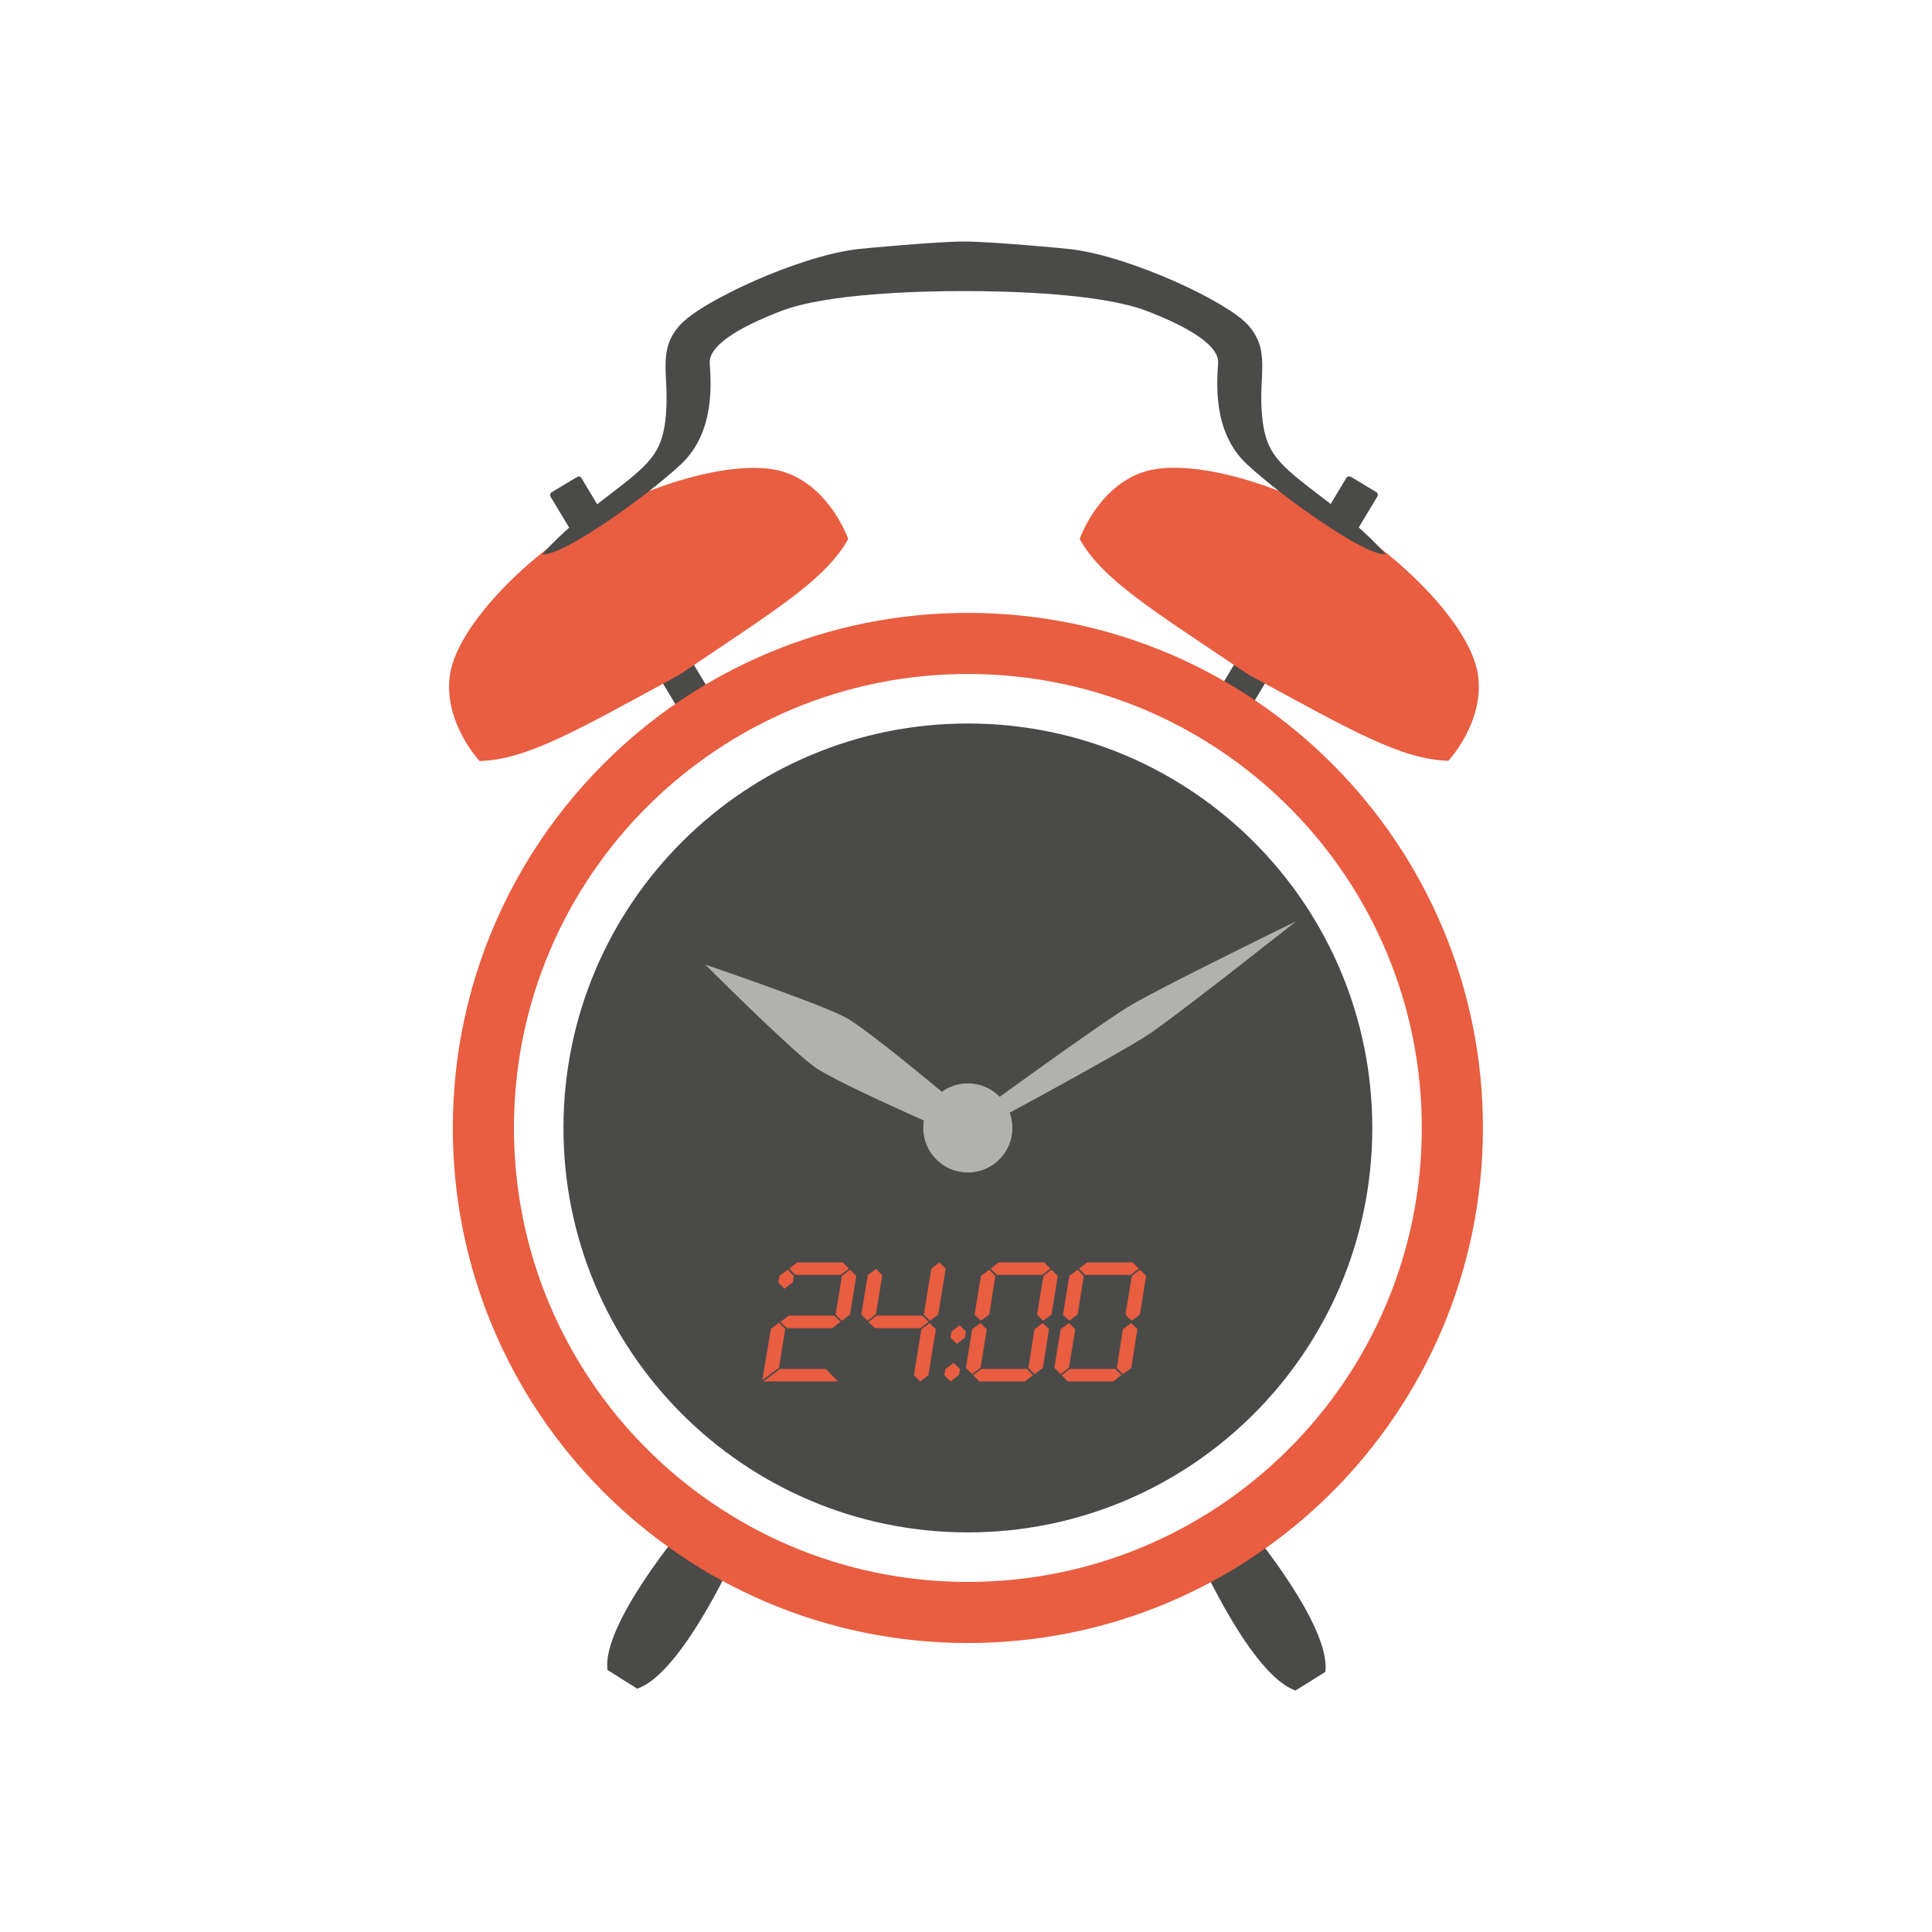<?xml version="1.0" encoding="utf-8"?>
<!-- Generator: Adobe Illustrator 16.0.0, SVG Export Plug-In . SVG Version: 6.00 Build 0)  -->
<!DOCTYPE svg PUBLIC "-//W3C//DTD SVG 1.1//EN" "http://www.w3.org/Graphics/SVG/1.1/DTD/svg11.dtd">
<svg version="1.1" id="Calque_1" xmlns:x="http://ns.adobe.com/Extensibility/1.0/" xmlns:i="http://ns.adobe.com/AdobeIllustrator/10.0/" xmlns:graph="http://ns.adobe.com/Graphs/1.0/"
	 xmlns="http://www.w3.org/2000/svg" xmlns:xlink="http://www.w3.org/1999/xlink" x="0px" y="0px" width="400px" height="400px"
	 viewBox="0 0 400 400" enable-background="new 0 0 400 400" xml:space="preserve">
<g>
	<g id="XMLID_3_">
		<g id="XMLID_51_">
			<path id="XMLID_56_" fill="#4A4A49" d="M250.84,146.69c-0.303-0.208-0.414-0.626-0.23-0.945l28.127-46.784
				c0.205-0.334,0.623-0.431,0.946-0.243l5.246,3.156c0.33,0.201,0.431,0.625,0.226,0.938l-28.126,46.784
				c-0.195,0.326-0.619,0.432-0.925,0.244L250.84,146.69z"/>
			<path id="XMLID_55_" fill="#E95D40" d="M236.506,97.799c9.227-3.226,27.849,2.121,41.202,10.151
				c13.335,8.023,26.789,21.963,28.27,31.621c1.512,9.817-6.108,17.945-6.108,17.945c-9.671-0.286-19.801-6.105-40.472-17.348
				c-0.458-0.25-1.244-0.737-1.696-1.028c-19.433-13.058-29.402-19.128-34.166-27.533
				C223.536,111.607,227.127,101.067,236.506,97.799z"/>
			<path id="XMLID_54_" fill="#4A4A49" d="M148.323,146.705c0.32-0.195,0.424-0.62,0.229-0.939l-28.155-46.764
				c-0.185-0.333-0.608-0.444-0.928-0.243l-5.249,3.149c-0.313,0.188-0.428,0.612-0.233,0.932l28.155,46.784
				c0.195,0.334,0.616,0.432,0.939,0.237L148.323,146.705z"/>
			<path id="XMLID_53_" fill="#E95D40" d="M162.631,97.82c-9.223-3.212-27.849,2.134-41.191,10.165
				c-13.332,8.017-26.792,21.977-28.27,31.635c-1.498,9.816,6.122,17.944,6.122,17.944c9.675-0.285,19.822-6.125,40.464-17.368
				c0.462-0.25,1.238-0.715,1.668-1.008c19.443-13.092,29.424-19.161,34.193-27.574C175.619,111.614,172.017,101.088,162.631,97.82z
				"/>
			<path id="XMLID_52_" fill="#4A4A49" d="M125.247,103.153c9.4-7.168,11.965-9.22,12.64-17.424
				c0.678-8.204-1.884-13.161,2.91-18.452c4.394-4.874,24.404-14.232,36.745-15.698c1.088-0.141,16.509-1.572,22.026-1.579
				c5.618,0.007,21.198,1.453,22.454,1.627c12.39,1.627,31.986,10.804,36.334,15.622c4.777,5.291,2.204,10.249,2.903,18.453
				c0.691,8.204,3.25,10.248,12.653,17.416c9.4,7.176,12.967,11.632,12.967,11.632c-4.258,0.348-21.354-11.791-28.714-18.626
				c-7.335-6.828-6.143-17.604-5.969-21.011c0.16-3.421-5.468-7.175-14.858-10.763c-9.393-3.581-28.283-4.088-37.77-4.088
				c-9.494,0-28.36,0.507-37.76,4.102c-9.396,3.587-15.042,7.349-14.865,10.77c0.17,3.414,1.363,14.177-5.979,21.018
				c-7.335,6.835-24.421,18.967-28.697,18.633C112.266,114.784,115.847,110.335,125.247,103.153z"/>
		</g>
		<g id="XMLID_35_">
			<g>
				<path id="XMLID_22_" fill="#4A4A49" d="M151.875,322.6l-10.255-6.487c0,0-17.031,20.107-15.852,29.633l6.146,3.872
					C141.022,346.607,151.875,322.6,151.875,322.6z"/>
				<path id="XMLID_21_" fill="#4A4A49" d="M248.427,322.856l10.29-6.417c0,0,16.909,20.204,15.675,29.716L268.225,350
					C259.134,346.92,248.427,322.856,248.427,322.856z"/>
			</g>
		</g>
		<path fill="#E95D40" d="M200.68,126.89c-58.896-0.16-106.758,47.459-106.929,106.361c-0.156,58.89,47.452,106.744,106.341,106.918
			c58.896,0.146,106.758-47.452,106.932-106.341C307.181,174.919,259.583,127.057,200.68,126.89z M200.13,327.521
			c-51.912-0.152-93.868-42.354-93.722-94.256c0.143-51.896,42.335-93.861,94.247-93.729c51.905,0.146,93.854,42.335,93.715,94.258
			C294.22,285.695,252.032,327.647,200.13,327.521z"/>
		<path id="XMLID_25_" fill="#4A4A49" d="M284.119,233.759c0.118-46.256-37.26-83.842-83.498-83.967
			c-46.252-0.126-83.835,37.266-83.964,83.508c-0.125,46.235,37.263,83.835,83.498,83.967
			C246.404,317.378,283.983,280.007,284.119,233.759z"/>
		<path id="XMLID_46_" fill="#B1B1B0" d="M175.153,210.696c-4.522-2.468-23.19-8.954-29.156-10.998
			c4.463,4.441,18.532,18.313,22.756,21.274c5.058,3.546,30.425,14.503,30.425,14.503l2.419-3.894
			C201.598,231.582,180.572,213.666,175.153,210.696z"/>
		<path id="XMLID_45_" fill="#B1B1B0" d="M237.8,214.166c5.388-3.587,24.47-18.626,30.557-23.431
			c-6.97,3.4-28.773,14.128-34.322,17.438c-6.644,3.956-34.371,24.209-34.371,24.209l1.436,2.287
			C201.1,234.669,231.369,218.442,237.8,214.166z"/>
		<path id="XMLID_47_" fill="#B1B1B0" d="M209.607,233.536c-0.003-5.104-4.141-9.24-9.233-9.233c-5.083,0-9.229,4.13-9.219,9.233
			c-0.003,5.09,4.144,9.219,9.23,9.219C205.474,242.755,209.61,238.618,209.607,233.536z"/>
	</g>
	<g>
		<path fill="#E95D40" d="M161.286,283.188l-3.455,2.572l1.78-10.651l1.675-1.272l1.28,1.311L161.286,283.188z M173.488,286.008
			h-15.407l3.396-2.586h9.473L173.488,286.008z M164.147,265.508l-1.749,1.317l-1.251-1.297l0.222-1.365l1.718-1.294l1.275,1.321
			L164.147,265.508z M174.023,273.685l-1.714,1.293h-9.438l-1.286-1.293l1.679-1.294h9.473L174.023,273.685z M175.775,262.653
			l-1.714,1.293h-9.404l-1.286-1.293l1.717-1.292h9.4L175.775,262.653z M175.991,272.173l-1.714,1.265l-1.283-1.259l1.325-8.022
			l1.675-1.287l1.283,1.294L175.991,272.173z"/>
		<path fill="#E95D40" d="M181.351,272.147l-1.734,1.29l-1.304-1.265l1.359-8.163l1.696-1.294l1.297,1.318L181.351,272.147z
			 M192.256,273.685l-1.717,1.293h-9.438l-1.286-1.293l1.683-1.294h9.473L192.256,273.685z M192.222,284.715l-1.714,1.293
			l-1.283-1.286l1.543-9.539l1.71-1.252l1.283,1.266L192.222,284.715z M194.252,272.179l-1.71,1.259l-1.286-1.262l1.582-9.529
			l1.676-1.285l1.283,1.292L194.252,272.179z"/>
		<path fill="#E95D40" d="M198.552,284.683l-1.755,1.325l-1.286-1.293l0.219-1.259l1.714-1.293l1.317,1.321L198.552,284.683z
			 M199.765,276.952l-1.672,1.29l-1.29-1.294l0.212-1.269l1.676-1.286l1.286,1.293L199.765,276.952z"/>
		<path fill="#E95D40" d="M203.016,283.178l-1.735,1.321l-1.304-1.297l1.31-8.026l1.729-1.245l1.296,1.304L203.016,283.178z
			 M213.882,284.715l-1.679,1.293h-9.438l-1.287-1.293l1.718-1.293h9.399L213.882,284.715z M204.82,272.138l-1.738,1.3l-1.303-1.252
			l1.311-8.022l1.728-1.294l1.262,1.317L204.82,272.138z M217.495,262.653l-1.717,1.293h-9.4l-1.287-1.293l1.714-1.292h9.404
			L217.495,262.653z M215.923,283.202l-1.714,1.297l-1.283-1.29l1.255-7.999l1.714-1.279l1.29,1.237L215.923,283.202z
			 M217.703,272.179l-1.714,1.259l-1.283-1.262l1.332-8.02l1.676-1.287l1.283,1.294L217.703,272.179z"/>
		<path fill="#E95D40" d="M221.318,283.178l-1.735,1.321l-1.303-1.297l1.311-8.026l1.728-1.245l1.297,1.304L221.318,283.178z
			 M232.186,284.715l-1.679,1.293h-9.438l-1.286-1.293l1.717-1.293h9.4L232.186,284.715z M223.123,272.138l-1.738,1.3l-1.304-1.252
			l1.311-8.022l1.728-1.294l1.262,1.317L223.123,272.138z M235.797,262.653l-1.717,1.293h-9.4l-1.286-1.293l1.714-1.292h9.403
			L235.797,262.653z M234.226,283.202l-1.714,1.297l-1.283-1.29l1.255-7.999l1.714-1.279l1.29,1.237L234.226,283.202z
			 M236.006,272.179l-1.713,1.259l-1.283-1.262l1.331-8.02l1.675-1.287l1.283,1.294L236.006,272.179z"/>
	</g>
</g>
</svg>
